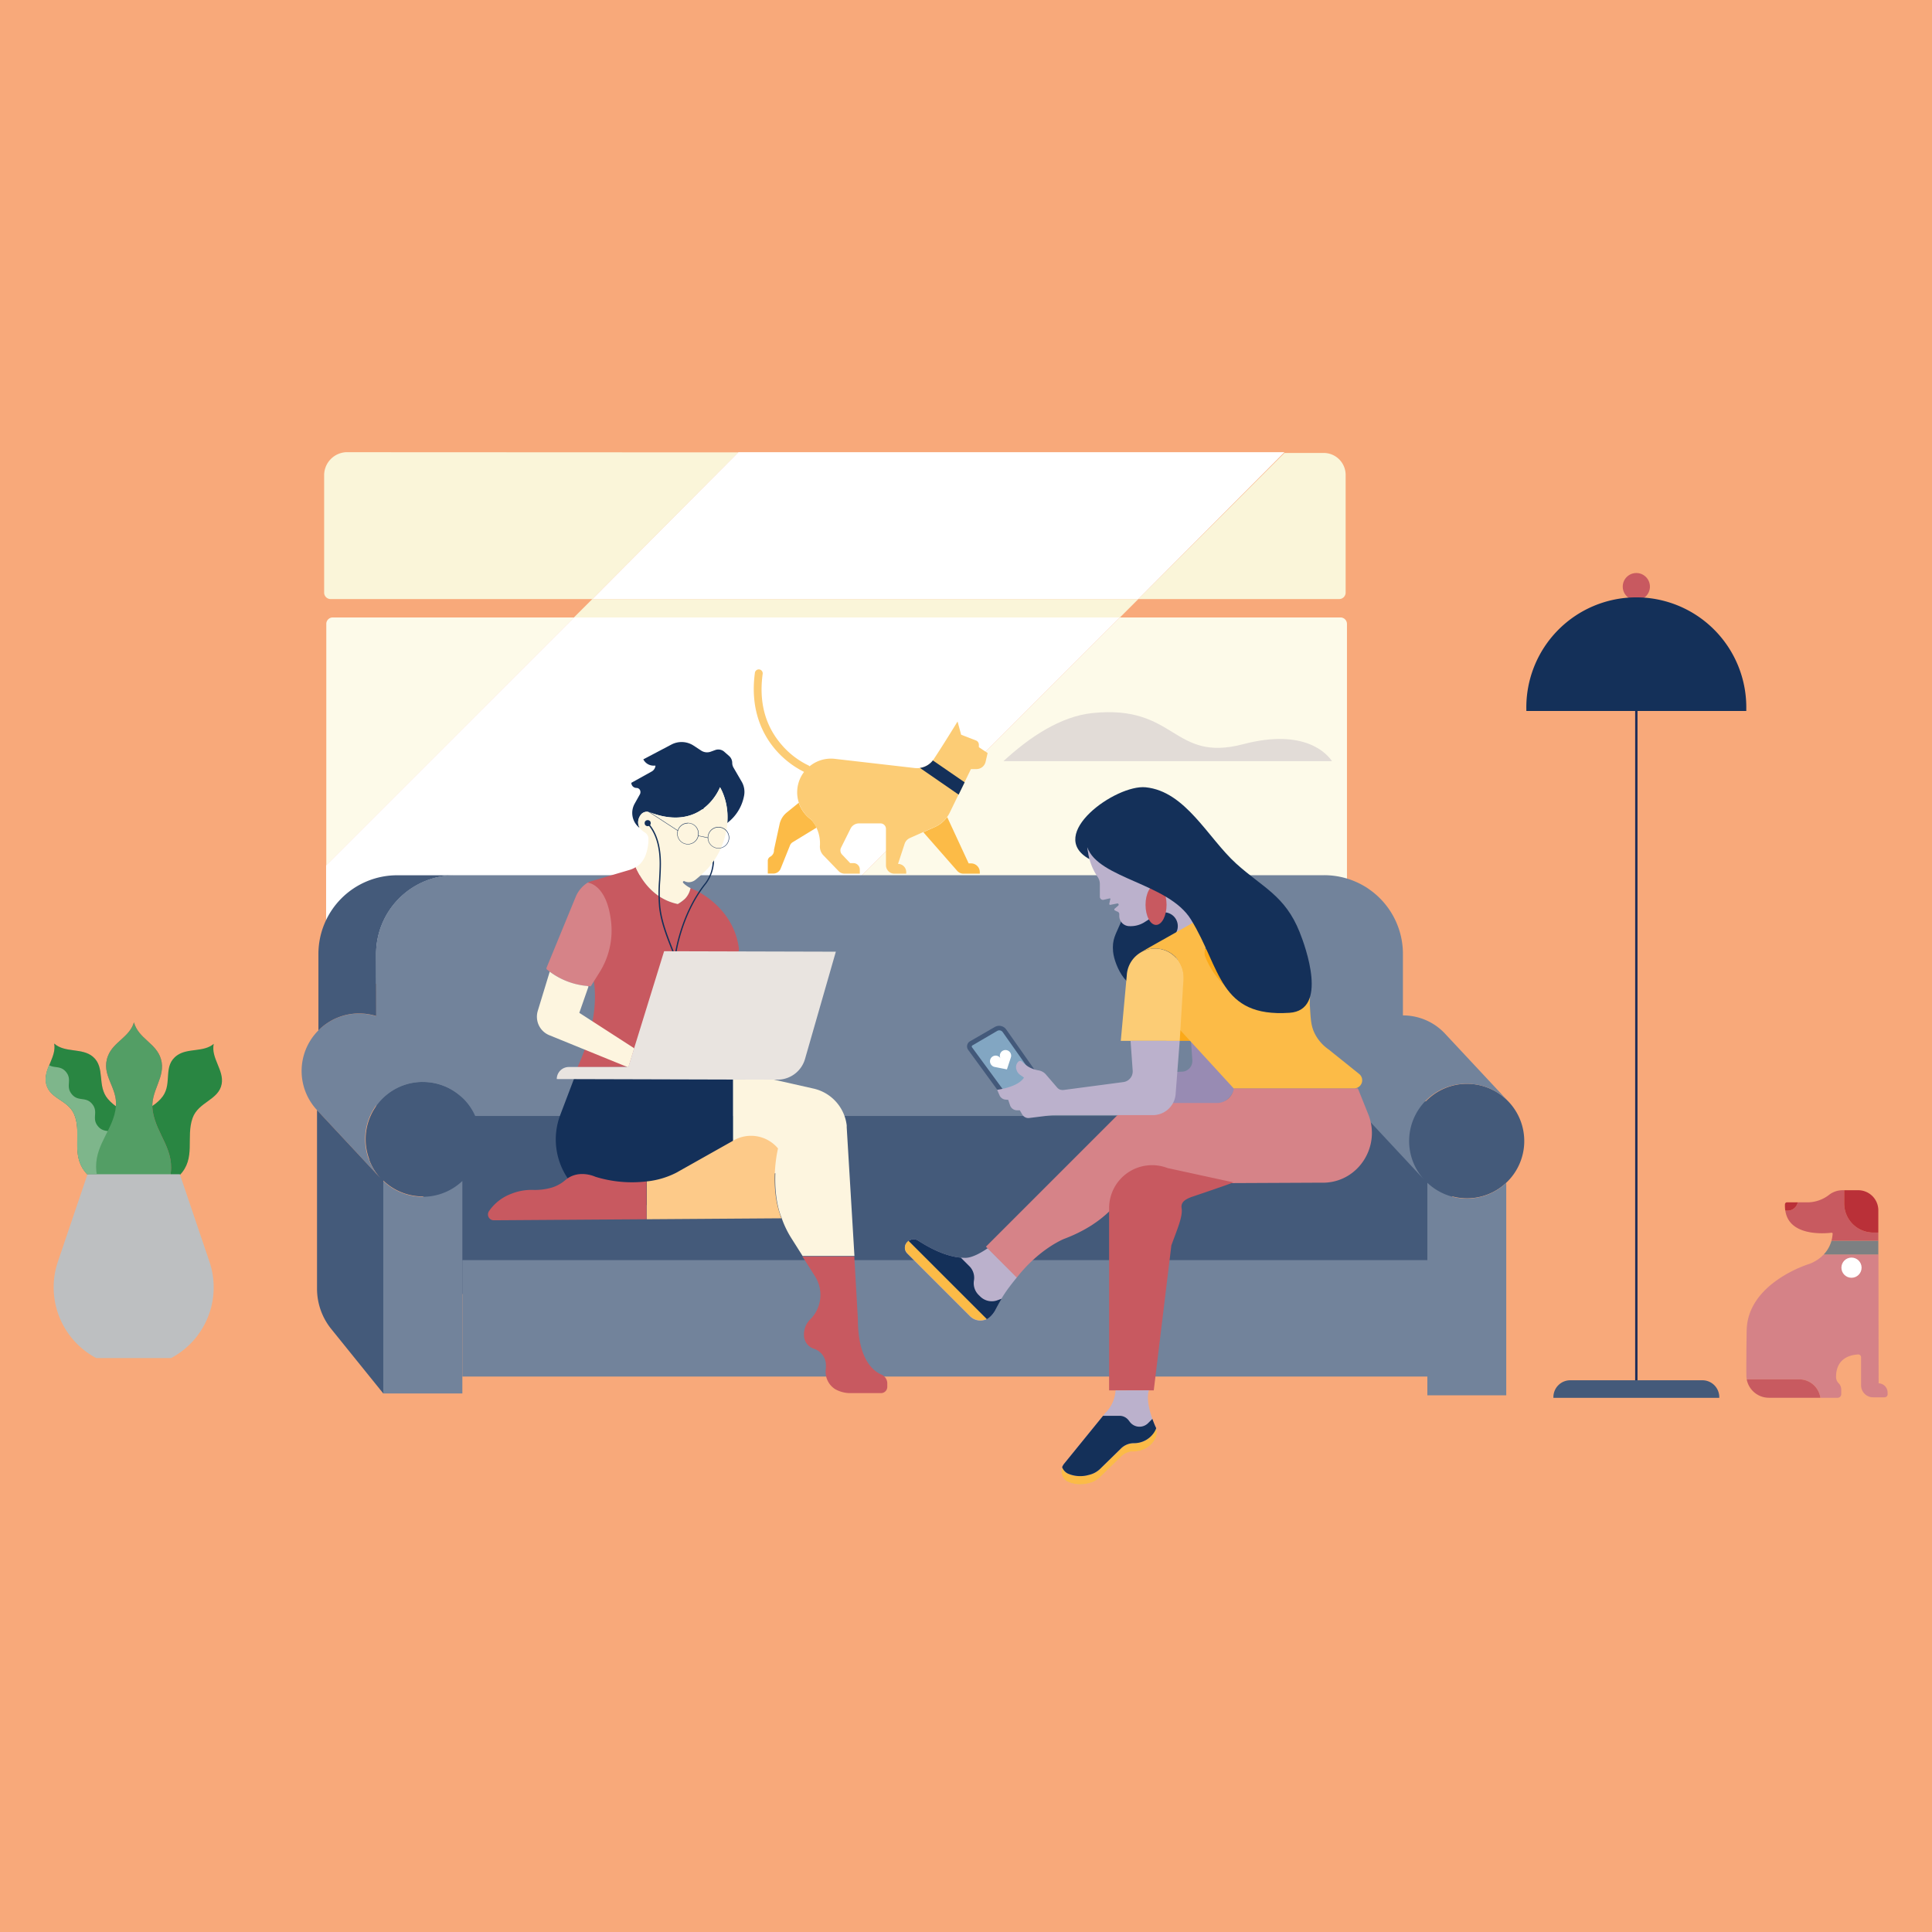 <?xml version="1.0" encoding="UTF-8"?> <svg xmlns="http://www.w3.org/2000/svg" viewBox="0 0 540 540"><defs><style>.cls-1{fill:#f8a97a;}.cls-2{fill:#fdfae9;}.cls-3{fill:#faf5d9;}.cls-4{fill:#fff;}.cls-5{fill:#e2dcd7;}.cls-6{fill:#445a7a;}.cls-7{fill:#72839b;}.cls-8{fill:none;stroke:#b9b9ba;stroke-miterlimit:10;}.cls-9{fill:#c85960;}.cls-10{fill:#d68388;}.cls-11{fill:#143059;}.cls-12{fill:#fdf5df;}.cls-13{fill:#fdca89;}.cls-14{fill:#e9e4e0;}.cls-15{fill:#988bb3;}.cls-16{fill:#fba919;}.cls-17{fill:#bbb1cc;}.cls-18{fill:#fcbb47;}.cls-19{fill:#43597a;}.cls-20{fill:#82a6c2;}.cls-21{fill:#fccc75;}.cls-22{fill:#d58287;}.cls-23{fill:#c85a60;}.cls-24{fill:#7d8082;}.cls-25{fill:#ba3038;}.cls-26{fill:#1d2d5a;}.cls-27{fill:#298642;}.cls-28{fill:#7eb68b;}.cls-29{fill:#539e65;}.cls-30{fill:#bdbfc1;}</style></defs><g id="BG"><rect class="cls-1" width="540" height="540"></rect></g><g id="Illos"><path class="cls-2" d="M93,172.58a1.8,1.8,0,0,0-1.8,1.8v67.47l69.26-69.27Z"></path><path class="cls-2" d="M374.68,172.58H313L210.57,275H370.34a6.13,6.13,0,0,0,6.14-6.13V174.38A1.81,1.81,0,0,0,374.68,172.58Z"></path><path class="cls-3" d="M96.73,126.39a6.46,6.46,0,0,0-6.13,6.35v32.9a1.8,1.8,0,0,0,1.8,1.8h73.16l40.83-41Z"></path><path class="cls-3" d="M374.31,167.44a1.81,1.81,0,0,0,1.8-1.8v-32.9A6.14,6.14,0,0,0,370,126.6H359l-40.84,40.84Z"></path><polygon class="cls-3" points="318.17 167.44 165.56 167.44 160.41 172.58 313.03 172.58 318.17 167.44"></polygon><path class="cls-4" d="M160.41,172.58,91.15,241.85v27.06A6.12,6.12,0,0,0,97.28,275H210.57L313,172.58Z"></path><polygon class="cls-4" points="359.01 126.39 206.39 126.39 165.56 167.44 318.17 167.44 359.01 126.39"></polygon><path class="cls-5" d="M347.49,208c-19.86,5.21-18.62-11.17-42.21-8.69-8.82.93-17.46,6.65-24.82,13.44h91.83C371,210.8,364.8,203.46,347.49,208Z"></path><polygon class="cls-6" points="108.79 244.63 114.69 244.63 108.79 244.63 108.79 244.63"></polygon><polygon class="cls-6" points="108.79 244.63 114.69 244.63 108.79 244.63 108.79 244.63"></polygon><rect class="cls-6" x="118.32" y="307.83" width="287.6" height="53.85"></rect><path class="cls-6" d="M421.72,308A16,16,0,1,1,410,302.93,16,16,0,0,1,421.72,308Z"></path><path class="cls-7" d="M410,335a16,16,0,0,1-11.05-4.41V390H421V330.61A16,16,0,0,1,410,335Z"></path><path class="cls-7" d="M410,302.93A16,16,0,0,1,421.72,308L403.9,288.92a16,16,0,1,0-23.48,21.88l17.82,19.12a16,16,0,0,1,11.74-27Z"></path><path class="cls-7" d="M105.12,284v27.92h287v-45.3a22,22,0,0,0-9.35-18c-.5-.36-1-.69-1.55-1a22,22,0,0,0-11.11-3h-243a22,22,0,0,0-22,22V284"></path><path class="cls-6" d="M129.92,307.52a16,16,0,1,1-11.74-5.11A16,16,0,0,1,129.92,307.52Z"></path><path class="cls-7" d="M118.18,302.41a16,16,0,0,1,11.74,5.11L112.09,288.4a16,16,0,0,0-23.48,21.88l17.83,19.12a16,16,0,0,1,11.74-27Z"></path><rect class="cls-7" x="129.23" y="352.21" width="280.75" height="32.54"></rect><path class="cls-6" d="M105.12,266.64a22,22,0,0,1,22-22H111a22,22,0,0,0-22,22V288a16,16,0,0,1,11.38-4.74,16.34,16.34,0,0,1,4.77.72Z"></path><path class="cls-6" d="M106.44,329.4,88.61,310.28v49.94a17.93,17.93,0,0,0,4,11.27l14.53,18V328.23l-4-4.33A15.93,15.93,0,0,0,106.44,329.4Z"></path><path class="cls-7" d="M118.18,334.5a16,16,0,0,1-11.05-4.41v59.38h22.1V330.09A16,16,0,0,1,118.18,334.5Z"></path><ellipse class="cls-8" cx="210.68" cy="284.58" rx="6.28" ry="4.46" transform="translate(-120.62 159.64) rotate(-32.82)"></ellipse><polygon class="cls-4" points="171.48 297.93 171.48 297.93 171.48 297.93 171.48 297.93"></polygon><path class="cls-9" d="M165.38,271.82s3.75,9.48-3.95,26.45h8.13l31.66-.44,5.32-32.56c-1.17-10-9.2-14.86-11.29-16-.47-.25-2.26-1.05-2.26-1.05a6.59,6.59,0,0,1-3.55,4.42c-6.71-1.41-10.15-6.67-11.76-10.26a7.17,7.17,0,0,1-1.77.78l-11.55,3.41c1.12-.33-3.38,24.84-3.38,24.84h0"></path><path class="cls-9" d="M227.75,356.65a9.68,9.68,0,0,1-1,11.83l-.23.23a5.9,5.9,0,0,0-1.81,4.43,4,4,0,0,0,2.82,3.85,4.86,4.86,0,0,1,3.27,3.89,8.06,8.06,0,0,1,0,1.86,5.77,5.77,0,0,0,2.62,5.53,8.65,8.65,0,0,0,4.23,1.11h8.6a1.75,1.75,0,0,0,1.75-1.76v-.91a2.69,2.69,0,0,0-1.59-2.49c-2.4-1-6.63-4.4-6.63-15.55l-1-17.48H224.28Z"></path><path class="cls-10" d="M164.25,246.7h0a8.59,8.59,0,0,0-3.35,4l-8.15,19.83a.39.39,0,0,0,.11.43,20.5,20.5,0,0,0,12.26,4.71l2.43-3.86a22,22,0,0,0,3.26-14.1C169.63,247,164.25,246.7,164.25,246.7Z"></path><path class="cls-11" d="M204.86,301.61l-44.4-.15-3.84,10.1c-4.67,12.28,4,25.76,17.12,26.21h.69a20.13,20.13,0,0,0,4.88-.6l13.43-3.34,12.12-3Z"></path><path class="cls-9" d="M180.72,330.21a34.66,34.66,0,0,1-14.34-1.31s-4.63-2.2-8.32.9a10.49,10.49,0,0,1-3.92,2.16,16.94,16.94,0,0,1-5,.63,15.11,15.11,0,0,0-6.31,1.11,13.05,13.05,0,0,0-6.2,4.89,1.63,1.63,0,0,0,1.47,2.48l42.62-.29Z"></path><path class="cls-12" d="M161.92,283.09l2.57-7.36-.27-.14a20.43,20.43,0,0,1-10.57-4l-3.34,10.95a5.64,5.64,0,0,0-.23,2,5.56,5.56,0,0,0,3.47,4.81l22.08,9,1.64-5.35Z"></path><path class="cls-12" d="M236.66,315.11c0-.18,0-.37,0-.55a12,12,0,0,0-9.37-10.32l-11.54-2.6-10.84,0v29.2l11.8-2.94c-.32,8,1.67,12.26,1.67,12.26a27.13,27.13,0,0,0,2.79,5.89l3.16,5h14.49Z"></path><path class="cls-13" d="M217.46,321h0a9.8,9.8,0,0,0-12.33-2.29L189,327.79a23.53,23.53,0,0,1-8.23,2.42v10.57l37.67-.26C214.82,331.55,217.46,321,217.46,321Z"></path><path class="cls-11" d="M207.36,218.58,205,214.52a2.61,2.61,0,0,1-.34-1.28,2.57,2.57,0,0,0-.88-1.94l-1.35-1.19a2.52,2.52,0,0,0-2.55-.46l-1.21.44a3,3,0,0,1-2.69-.3l-2.12-1.39a6.12,6.12,0,0,0-6.21-.29l-7.84,4.13A3.21,3.21,0,0,0,182.7,214h.51a2.08,2.08,0,0,1-1.05,1.63l-5.7,3.17a1.44,1.44,0,0,0,1.44,1.43,1.1,1.1,0,0,1,1.1,1.1v.13a1.14,1.14,0,0,1-.14.54l-1.45,2.59a5.31,5.31,0,0,0,1.1,6.61l.29.19a3.19,3.19,0,0,1,.21-3.53,2.13,2.13,0,0,1,2.56-.82c14.91,5.72,19.67-7,19.67-7a17.28,17.28,0,0,1,2,10h0a12.34,12.34,0,0,0,4.69-7.43A5.68,5.68,0,0,0,207.36,218.58Z"></path><path class="cls-12" d="M179.19,241.16a6.11,6.11,0,0,1-1.51,1.26c.19.42.4.86.64,1.31a.93.93,0,0,1,.05.1c1.83,3.43,5.2,7.62,11.07,8.85a11.49,11.49,0,0,0,2-1.46,5.87,5.87,0,0,0,1.56-3h0a7.35,7.35,0,0,1-2.05-1.46.3.3,0,0,1,.35-.47,2.73,2.73,0,0,0,1.35.29,3.11,3.11,0,0,0,1.83-.75,37.79,37.79,0,0,0,3.16-2.88,21.65,21.65,0,0,0,3.85-5.85c4.35-10-.24-17.07-.24-17.07s-4.76,12.7-19.67,7a2.15,2.15,0,0,0-2.59.87c-.79,1.29-1.28,3.23,1.25,4.79a2.08,2.08,0,0,1,1,1.8,13.12,13.12,0,0,1-.52,3.68A7.74,7.74,0,0,1,179.19,241.16Z"></path><circle class="cls-11" cx="181.03" cy="230.07" r="0.85"></circle><path class="cls-11" d="M192.28,236a3,3,0,1,1,3-3A3,3,0,0,1,192.28,236Zm0-5.86a2.88,2.88,0,1,0,2.87,2.88A2.88,2.88,0,0,0,192.28,230.09Z"></path><path class="cls-11" d="M200.82,237.13a3,3,0,1,1,3-3A3,3,0,0,1,200.82,237.13Zm0-5.86a2.88,2.88,0,1,0,2.87,2.87A2.87,2.87,0,0,0,200.82,231.27Z"></path><rect class="cls-11" x="184.52" y="223.19" width="0.11" height="11.64" transform="translate(-108.05 258.76) rotate(-56.94)"></rect><rect class="cls-11" x="196.46" y="232.46" width="0.11" height="2.81" transform="translate(-72.1 379.31) rotate(-78.39)"></rect><path class="cls-11" d="M190.25,285.54l-.34-.15c1.84-4.18,1.6-9.43-.73-16.06-.49-1.38-1-2.76-1.55-4.11-1.48-3.76-3-7.66-3.43-11.74a45.18,45.18,0,0,1,0-7.54c.08-1.5.17-3.06.17-4.58,0-4.93-1.2-8.68-3.51-11.16l.27-.26c2.38,2.55,3.6,6.39,3.61,11.42,0,1.53-.09,3.09-.17,4.6a45.56,45.56,0,0,0,0,7.48c.43,4,1.94,7.9,3.4,11.65.53,1.34,1.07,2.74,1.56,4.12C191.89,275.93,192.13,281.27,190.25,285.54Z"></path><path class="cls-11" d="M196.65,226a74.46,74.46,0,0,0-4.21-9.13l-.32.18a74.5,74.5,0,0,1,4.2,9.19Z"></path><path class="cls-11" d="M199.18,241.09a10.53,10.53,0,0,1-2.09,5.72c-7.27,9.07-8.6,20.75-8.61,20.86l.37,0c0-.11,1.33-11.68,8.53-20.67a11.31,11.31,0,0,0,2.21-6.53Z"></path><path class="cls-14" d="M233.62,266l-48-.13-10,32.36H159a3.37,3.37,0,0,0-3.38,3.37h0l61.71.17A8,8,0,0,0,225,296Z"></path><path class="cls-11" d="M320.71,274.87c-5.14,3.75-9.22-4.88-9.6-8.89-.33-3.5.79-4.87,2.05-7.9,2.29-5.52-1.88-7.23-1.42-11.29l33.45,6.11"></path><path class="cls-15" d="M347.43,272.55a7.94,7.94,0,0,0-15.81.5l1.64,23.33a3,3,0,0,1-2.53,3.13l-7.42.39-.23,3a6.34,6.34,0,0,1-2.06,4.23c.46,1,.53,1.66-1.12,1.66h19a6.37,6.37,0,0,0,6.35-5.89l2.18-28.74A9.21,9.21,0,0,0,347.43,272.55Z"></path><path class="cls-16" d="M336.15,265.14a7.93,7.93,0,0,0-8.52,7.46L326,290.93h16.47l1.06-17.27a8.83,8.83,0,0,0,0-1A8,8,0,0,0,336.15,265.14Z"></path><path class="cls-17" d="M278.4,365.77a37.08,37.08,0,0,1,3.22-5.39c.9-1.23,1.79-2.36,2.65-3.4h0l-8.13-8.13c.22-.22-3.56,2.68-6.24,2.72-5,.07-10.32-2.88-13.21-4.78a2.39,2.39,0,0,0-1.8-.36h0a1.22,1.22,0,0,0-.26.06l.12,0a2.48,2.48,0,0,0-1.59,1.22,2.25,2.25,0,0,0,.42,2.64l17.56,17.56a4.05,4.05,0,0,0,5.44.29l0,0h0A7.38,7.38,0,0,0,278.4,365.77Z"></path><path class="cls-18" d="M254,346.81a2.23,2.23,0,0,0-.49.43,2.32,2.32,0,0,0-.31.44,2.09,2.09,0,0,0-.25,1,2.07,2.07,0,0,0,0,.35,1.56,1.56,0,0,0,.14.48,2.31,2.31,0,0,0,.5.78l17.56,17.56a4.08,4.08,0,0,0,4.68.78Z"></path><path class="cls-11" d="M278.91,363.38a4.59,4.59,0,0,1-4.93-1l-.48-.47a4.61,4.61,0,0,1-1.28-4,4.57,4.57,0,0,0-1.27-4l-2.4-2.4c-4.59-.39-9.22-3-11.86-4.72a2.39,2.39,0,0,0-1.8-.36h0a1.22,1.22,0,0,0-.26.06l.12,0a2.65,2.65,0,0,0-.79.35l21.86,21.85c-.47.24.1.06.76-.49l0,0h0a7.32,7.32,0,0,0,1.73-2.24c.52-1,1.06-2,1.64-2.95Z"></path><path class="cls-17" d="M317.38,242.86c-6.54-1.7-11-3.83-13.48-7.58a16.89,16.89,0,0,0,2.89,9.82,3.49,3.49,0,0,1,.62,2l0,3.53a.88.88,0,0,0,1,.88l1.74-.41c.28,0,.25.22.12.47l-.2.95a.28.28,0,0,0,.22.4l2-.4a.34.34,0,0,1,.26.6l-1,.87a.28.28,0,0,0,.11.49l.54.28a.8.8,0,0,1,.64.63v.47a2.86,2.86,0,0,0,2.88,3,7.28,7.28,0,0,0,4-1l3.58-2.27a3.89,3.89,0,0,1,2.07-.59,3.84,3.84,0,0,1,3.68,2.8,3.8,3.8,0,0,1-.55,3.24c2.1-1.34,5.29-1.82,6.76-3.86C332.14,250.33,326.52,245.23,317.38,242.86Z"></path><line class="cls-17" x1="293.41" y1="301.48" x2="293.41" y2="301.48"></line><ellipse class="cls-9" cx="323.12" cy="252.9" rx="2.94" ry="5.62"></ellipse><path class="cls-10" d="M382.43,311.43l-1.26-3.14-1.64-4.09H344.87a4.8,4.8,0,0,1-4.75,4.09H324.21c-.37,0-.73,0-1.09,0a13.86,13.86,0,0,0-11.39,4l-36.16,36.16,8.62,8.64c6.39-8.16,13.26-10.83,13.26-10.83,10.33-3.89,15.15-9.82,17.33-13.81a3.26,3.26,0,0,1,3.14-1.7h10.95l40.81-.19.59,0C379.81,330.2,386,320.29,382.43,311.43Z"></path><path class="cls-19" d="M288.48,299.66l1-.21-8.23-11.7a2.43,2.43,0,0,0-3.21-.7l-6.93,4a1.65,1.65,0,0,0-.5,2.39l8.76,12,6.29-4.08C287,300.86,288.29,301.06,288.48,299.66Z"></path><path class="cls-20" d="M271.69,292.74a.38.38,0,0,1-.07-.3.35.35,0,0,1,.18-.25l6.93-4.05a1.19,1.19,0,0,1,.58-.15,1.16,1.16,0,0,1,.95.49L289,300.87l-1.32.61c-.13,1-.36-.1-1.25.31l-5.55,3.48Z"></path><path class="cls-18" d="M371.35,293.32a12,12,0,0,1-3.81-4.31c-1.24-2.41-1.18-4.49-1.46-8.4l.07-1.94c-1.75.95-3.88,3.39-6.29,3.39-10.22,0-19.05-5-23-14.64-1.64-4,8.17-12.23,6.28-15.58-4.07,3.26-23.2,13.51-24.83,14.7a8,8,0,0,1,5.14-1.4,7.84,7.84,0,0,1,7.28,7,8.1,8.1,0,0,1,0,1.55l-1.06,14,15.14,16.51h33.71a2.26,2.26,0,0,0,1.4-4Z"></path><path class="cls-4" d="M279.67,295.86a1.58,1.58,0,1,1,2.87-.3l-1.1,3.34h0l-3.45-.69a1.56,1.56,0,0,1-1.05-.76,1.58,1.58,0,1,1,2.73-1.59"></path><path class="cls-21" d="M323.46,265.14a7.93,7.93,0,0,0-8.52,7.46l-1.68,18.33h16.47l1.06-17.27a8.83,8.83,0,0,0,0-1A8,8,0,0,0,323.46,265.14Z"></path><path class="cls-17" d="M329.73,290.93H316l.59,8.36a3,3,0,0,1-2.52,3.14l-16.63,2.2a2.55,2.55,0,0,1-.78,0,1.83,1.83,0,0,1-1.17-.64l-3.13-3.64a3.48,3.48,0,0,0-2.1-1.18,8.24,8.24,0,0,1-2.67-.92,11.12,11.12,0,0,1-1.92-1.49.73.73,0,0,0-1.06,0,2.15,2.15,0,0,0-.49,2.26,2.63,2.63,0,0,0,1,1.4l1.09.76c-1.68,2.74-7.51,3.42-7.51,3.42l.67,1.53a2,2,0,0,0,1.73,1.22l.69.05.53,1.55a2.06,2.06,0,0,0,1.89,1.38h.83l.68,1.17a2,2,0,0,0,1.83,1l5.81-.73a12.58,12.58,0,0,1,1.5-.09h27.38a6.37,6.37,0,0,0,6.35-5.89Z"></path><path class="cls-9" d="M327.4,348.09c1.55-4.3,3.24-8.09,2.87-10.34-.29-1.75,1-2.5,2.64-3.15,0,0,11.59-3.9,11.8-4.13l-18.4-4A12,12,0,0,0,310,337.74v50.88h12.48"></path><path class="cls-11" d="M360.43,283.08c-19.75,1.33-19.15-12.43-27.54-26.05-6.29-10.22-25.86-11.37-29-20.23,0,0,.31,2.11.6,3.32-12.31-6.8,7.38-20.91,15.73-20.07,11.16,1.12,17.38,14.15,25.3,21.33,7.39,6.69,13.63,8.91,17.72,19.12C364.93,264.7,371.29,282.36,360.43,283.08Z"></path><path class="cls-17" d="M311.8,388.63a9.69,9.69,0,0,1-2.84,6.29l-11.54,14.2a3.31,3.31,0,0,0,1,5,8.64,8.64,0,0,0,5.9.4,6.52,6.52,0,0,0,3.16-1.7l5.86-5.73a5.13,5.13,0,0,1,3.57-1.45h0a6.71,6.71,0,0,0,5.55-2.83,4.32,4.32,0,0,0,.86-2.85,3.66,3.66,0,0,0-.32-1.13c-.63-1.39-2.94-6.88-1.88-10.23"></path><path class="cls-18" d="M323.15,399.21a5,5,0,0,1-.64,1.26,6.69,6.69,0,0,1-5.59,2.9,5.13,5.13,0,0,0-3.57,1.45l-5.86,5.73a6.55,6.55,0,0,1-3.15,1.69,8.66,8.66,0,0,1-5.88-.38,3.25,3.25,0,0,1-1.59-1.78,3.29,3.29,0,0,0,1.59,4.08,8.65,8.65,0,0,0,5.88.39,6.49,6.49,0,0,0,3.15-1.7l5.86-5.73a5.13,5.13,0,0,1,3.57-1.45,6.71,6.71,0,0,0,5.59-2.89,4.26,4.26,0,0,0,.82-2.79A3.4,3.4,0,0,0,323.15,399.21Z"></path><path class="cls-11" d="M296.87,410.08a3.25,3.25,0,0,0,1.59,1.78,8.66,8.66,0,0,0,5.88.38,6.55,6.55,0,0,0,3.15-1.69l5.86-5.73a5.13,5.13,0,0,1,3.57-1.45,6.69,6.69,0,0,0,5.59-2.9,5,5,0,0,0,.64-1.26c0-.12-.09-.24-.14-.35-.2-.43-.55-1.25-.92-2.28l-1.19,1.19a3.39,3.39,0,0,1-5.12-.36l-.33-.43a3.19,3.19,0,0,0-2.54-1.26h-4.6l-10.89,13.4a3.37,3.37,0,0,0-.61,1.15Z"></path><path class="cls-22" d="M527.59,389.21a2.59,2.59,0,0,0-2.51-2.57l-.05-36h-15.3a10.7,10.7,0,0,1-4,2.62s-17.3,5.2-17.53,18.62c-.09,5.41-.11,9.52-.09,12.5a6.23,6.23,0,0,0,.11,1.15h14.68a6,6,0,0,1,5.91,5.15h4.82a1,1,0,0,0,1-1v-1.32a2.46,2.46,0,0,0-.73-1.74,2.44,2.44,0,0,1-.71-1.66c-.05-2,.54-6,6.13-6.39a.8.8,0,0,1,.86.8v7.82a3.35,3.35,0,0,0,3.35,3.36h3.22a.86.86,0,0,0,.85-.86Z"></path><path class="cls-23" d="M502.89,385.53H488.21a6.32,6.32,0,0,0,6.21,5.15H508.8A6,6,0,0,0,502.89,385.53Z"></path><path class="cls-24" d="M525,346.76H511.91a9.1,9.1,0,0,1-2.18,3.88H525Z"></path><path class="cls-23" d="M523.6,344.51a8.13,8.13,0,0,1-8.13-8.13v-3.71H515a6.22,6.22,0,0,0-3.69,1.23,9.91,9.91,0,0,1-5.69,2.15h-3.14a2.9,2.9,0,0,1-2.85,2.34,2.59,2.59,0,0,1-.63-.07c1,7.31,11,6.46,12.92,6.23a.28.28,0,0,1,.31.29,10,10,0,0,1-.32,1.92H525v-2.25Z"></path><path class="cls-25" d="M502.48,336.05h-3a.58.58,0,0,0-.58.56,10.38,10.38,0,0,0,.08,1.71,2.59,2.59,0,0,0,.63.07A2.9,2.9,0,0,0,502.48,336.05Z"></path><path class="cls-25" d="M523.6,344.51H525V338.3a5.63,5.63,0,0,0-5.62-5.63h-3.92v3.71A8.13,8.13,0,0,0,523.6,344.51Z"></path><circle class="cls-4" cx="517.5" cy="354.32" r="2.82"></circle><path class="cls-18" d="M215.33,239.43a2,2,0,0,0,1-1.88l1.57-7.22a5.76,5.76,0,0,1,2-3.23l3.35-2.72A9.37,9.37,0,0,0,226.6,229a8,8,0,0,1,1.63,2.32l-6.66,4.07a1.85,1.85,0,0,0-.77.91l-2.61,6.49a2.22,2.22,0,0,1-2.05,1.38H214.6v-3.61A1.3,1.3,0,0,1,215.33,239.43Z"></path><path class="cls-18" d="M261.33,231.14a8.47,8.47,0,0,0,3.41-2.77l6,12.95h.67a2.45,2.45,0,0,1,2.45,2.44v.44h-4.55a2.35,2.35,0,0,1-1.78-.81l-9.46-10.79Z"></path><path class="cls-21" d="M211,188.05a1.09,1.09,0,0,1,1.23-.94,1.11,1.11,0,0,1,.94,1.24c-1.09,7.88.71,14.57,5.35,19.88a22.92,22.92,0,0,0,7.39,5.68,1.19,1.19,0,0,1,.38.27,9.37,9.37,0,0,1,5.78-2.14,8.93,8.93,0,0,1,1.27.06l22.36,2.57a5.56,5.56,0,0,0,5.26-2.44c2.62-3.93,6.68-10.57,6.68-10.57l1,3.69,4.14,1.61a1.28,1.28,0,0,1,.82,1.19v.69l2.44,1.63-.57,2.49a2.62,2.62,0,0,1-2.54,2h-1.55l-6,12.32a8.44,8.44,0,0,1-4.07,3.84l-7,3.11a2.71,2.71,0,0,0-1.46,1.6L251,241.46a2.3,2.3,0,0,1,2.29,2.3v.44H250a2.37,2.37,0,0,1-2.37-2.38V231.67a1.54,1.54,0,0,0-1.53-1.53h-6a2.65,2.65,0,0,0-2.38,1.48l-2.65,5.32a1.69,1.69,0,0,0,.28,1.9l2.27,2.4h.93a1.77,1.77,0,0,1,1.77,1.77v1.19H236.1a2.37,2.37,0,0,1-1.71-.73l-4.23-4.38a3.53,3.53,0,0,1-1-2.59A9.93,9.93,0,0,0,226.6,229a9.41,9.41,0,0,1-1.86-13.25,25.63,25.63,0,0,1-7.8-6C213.42,205.75,209.53,198.74,211,188.05Z"></path><path class="cls-11" d="M267.94,222.1l1.68-3.44-8.88-6.12a5.55,5.55,0,0,1-3.61,2.1Z"></path><rect class="cls-26" x="457.03" y="198.5" width="0.66" height="190.44"></rect><path class="cls-6" d="M438.88,385.79h36.95a4.71,4.71,0,0,1,4.71,4.71v.2a0,0,0,0,1,0,0H434.18a0,0,0,0,1,0,0v-.2a4.71,4.71,0,0,1,4.71-4.71Z"></path><circle class="cls-9" cx="457.36" cy="163.96" r="3.8"></circle><path class="cls-11" d="M488.09,198.72v-.46a30.74,30.74,0,1,0-61.47,0c0,.15,0,.3,0,.46Z"></path><path class="cls-10" d="M37.58,330.15c3.92-2.1,5.69-7.72,4.57-11.84-1.76-6.39-8.29-6.76-12-11.15-3.12-3.66-.64-8.79-4.17-11.79-3-2.57-7.81-1-10.83-3.69.66,3.67-2.67,6.8-2.34,10.45.44,5,6,5,7.88,9.21,2.14,4.79-.47,10.33,2.34,15.1,2.61,4.45,9.31,6.9,14,4.06"></path><path class="cls-27" d="M37.65,330.5c3.78,2.34,9.54,1.06,12.54-2,4.66-4.72,1.71-10.56,3.64-16,1.61-4.53,7.29-5,8.13-9.51.71-3.9-3.06-7.25-2.22-11.23-2.85,2.41-7.23,1.1-10.22,3.2-4.1,2.87-1.33,7.69-4,11.43-3.07,4.26-9.18,4.76-11.91,9.58-2.54,4.48-1.31,11.52,3.48,14.13"></path><path class="cls-9" d="M37.64,338.55c4.44.16,8.79-4.56,9.87-9.46,1.68-7.59-3.79-11.84-4.83-18.55-.87-5.61,3.84-9.41,2.29-14.57-1.33-4.44-6.26-5.64-7.53-10.21-1.26,4.16-5.71,5.41-7.25,9.34-2.12,5.38,2.69,8.68,2.21,14.12-.54,6.19-5.57,10.33-5.54,16.89,0,6.11,4.62,12.59,10.07,12.43"></path><path class="cls-27" d="M37.58,330.15c3.92-2.1,5.69-7.72,4.57-11.84-1.76-6.39-8.29-6.76-12-11.15-3.12-3.66-.64-8.79-4.17-11.79-3-2.57-7.81-1-10.83-3.69.66,3.67-2.67,6.8-2.34,10.45.44,5,6,5,7.88,9.21,2.14,4.79-.47,10.33,2.34,15.1,2.61,4.45,9.31,6.9,14,4.06"></path><path class="cls-28" d="M20.66,311.34c2.14,4.79-.47,10.33,2.34,15.1a9.07,9.07,0,0,0,1.43,1.85l0-.08H39.92a10.91,10.91,0,0,0,.85-1.17,4,4,0,0,0-.37-.53c-1.83-2.24-3.91-.55-5.73-2.79s.24-3.93-1.58-6.17-3.91-.55-5.73-2.79.24-3.93-1.58-6.17-3.91-.54-5.73-2.78.24-3.94-1.58-6.18c-1.5-1.84-3.17-1-4.73-1.91a9.35,9.35,0,0,0-1,4.41C13.22,307.11,18.77,307.12,20.66,311.34Z"></path><path class="cls-29" d="M37.64,338.55c4.44.16,8.79-4.56,9.87-9.46,1.68-7.59-3.79-11.84-4.83-18.55-.87-5.61,3.84-9.41,2.29-14.57-1.33-4.44-6.26-5.64-7.53-10.21-1.26,4.16-5.71,5.41-7.25,9.34-2.12,5.38,2.69,8.68,2.21,14.12-.54,6.19-5.57,10.33-5.54,16.89,0,6.11,4.62,12.59,10.07,12.43"></path><path class="cls-30" d="M26.89,379.58H47.83a22.38,22.38,0,0,0,10.71-26.94l-8.27-24.43H24.46l-8.28,24.43a22.38,22.38,0,0,0,10.71,26.94Z"></path></g></svg> 